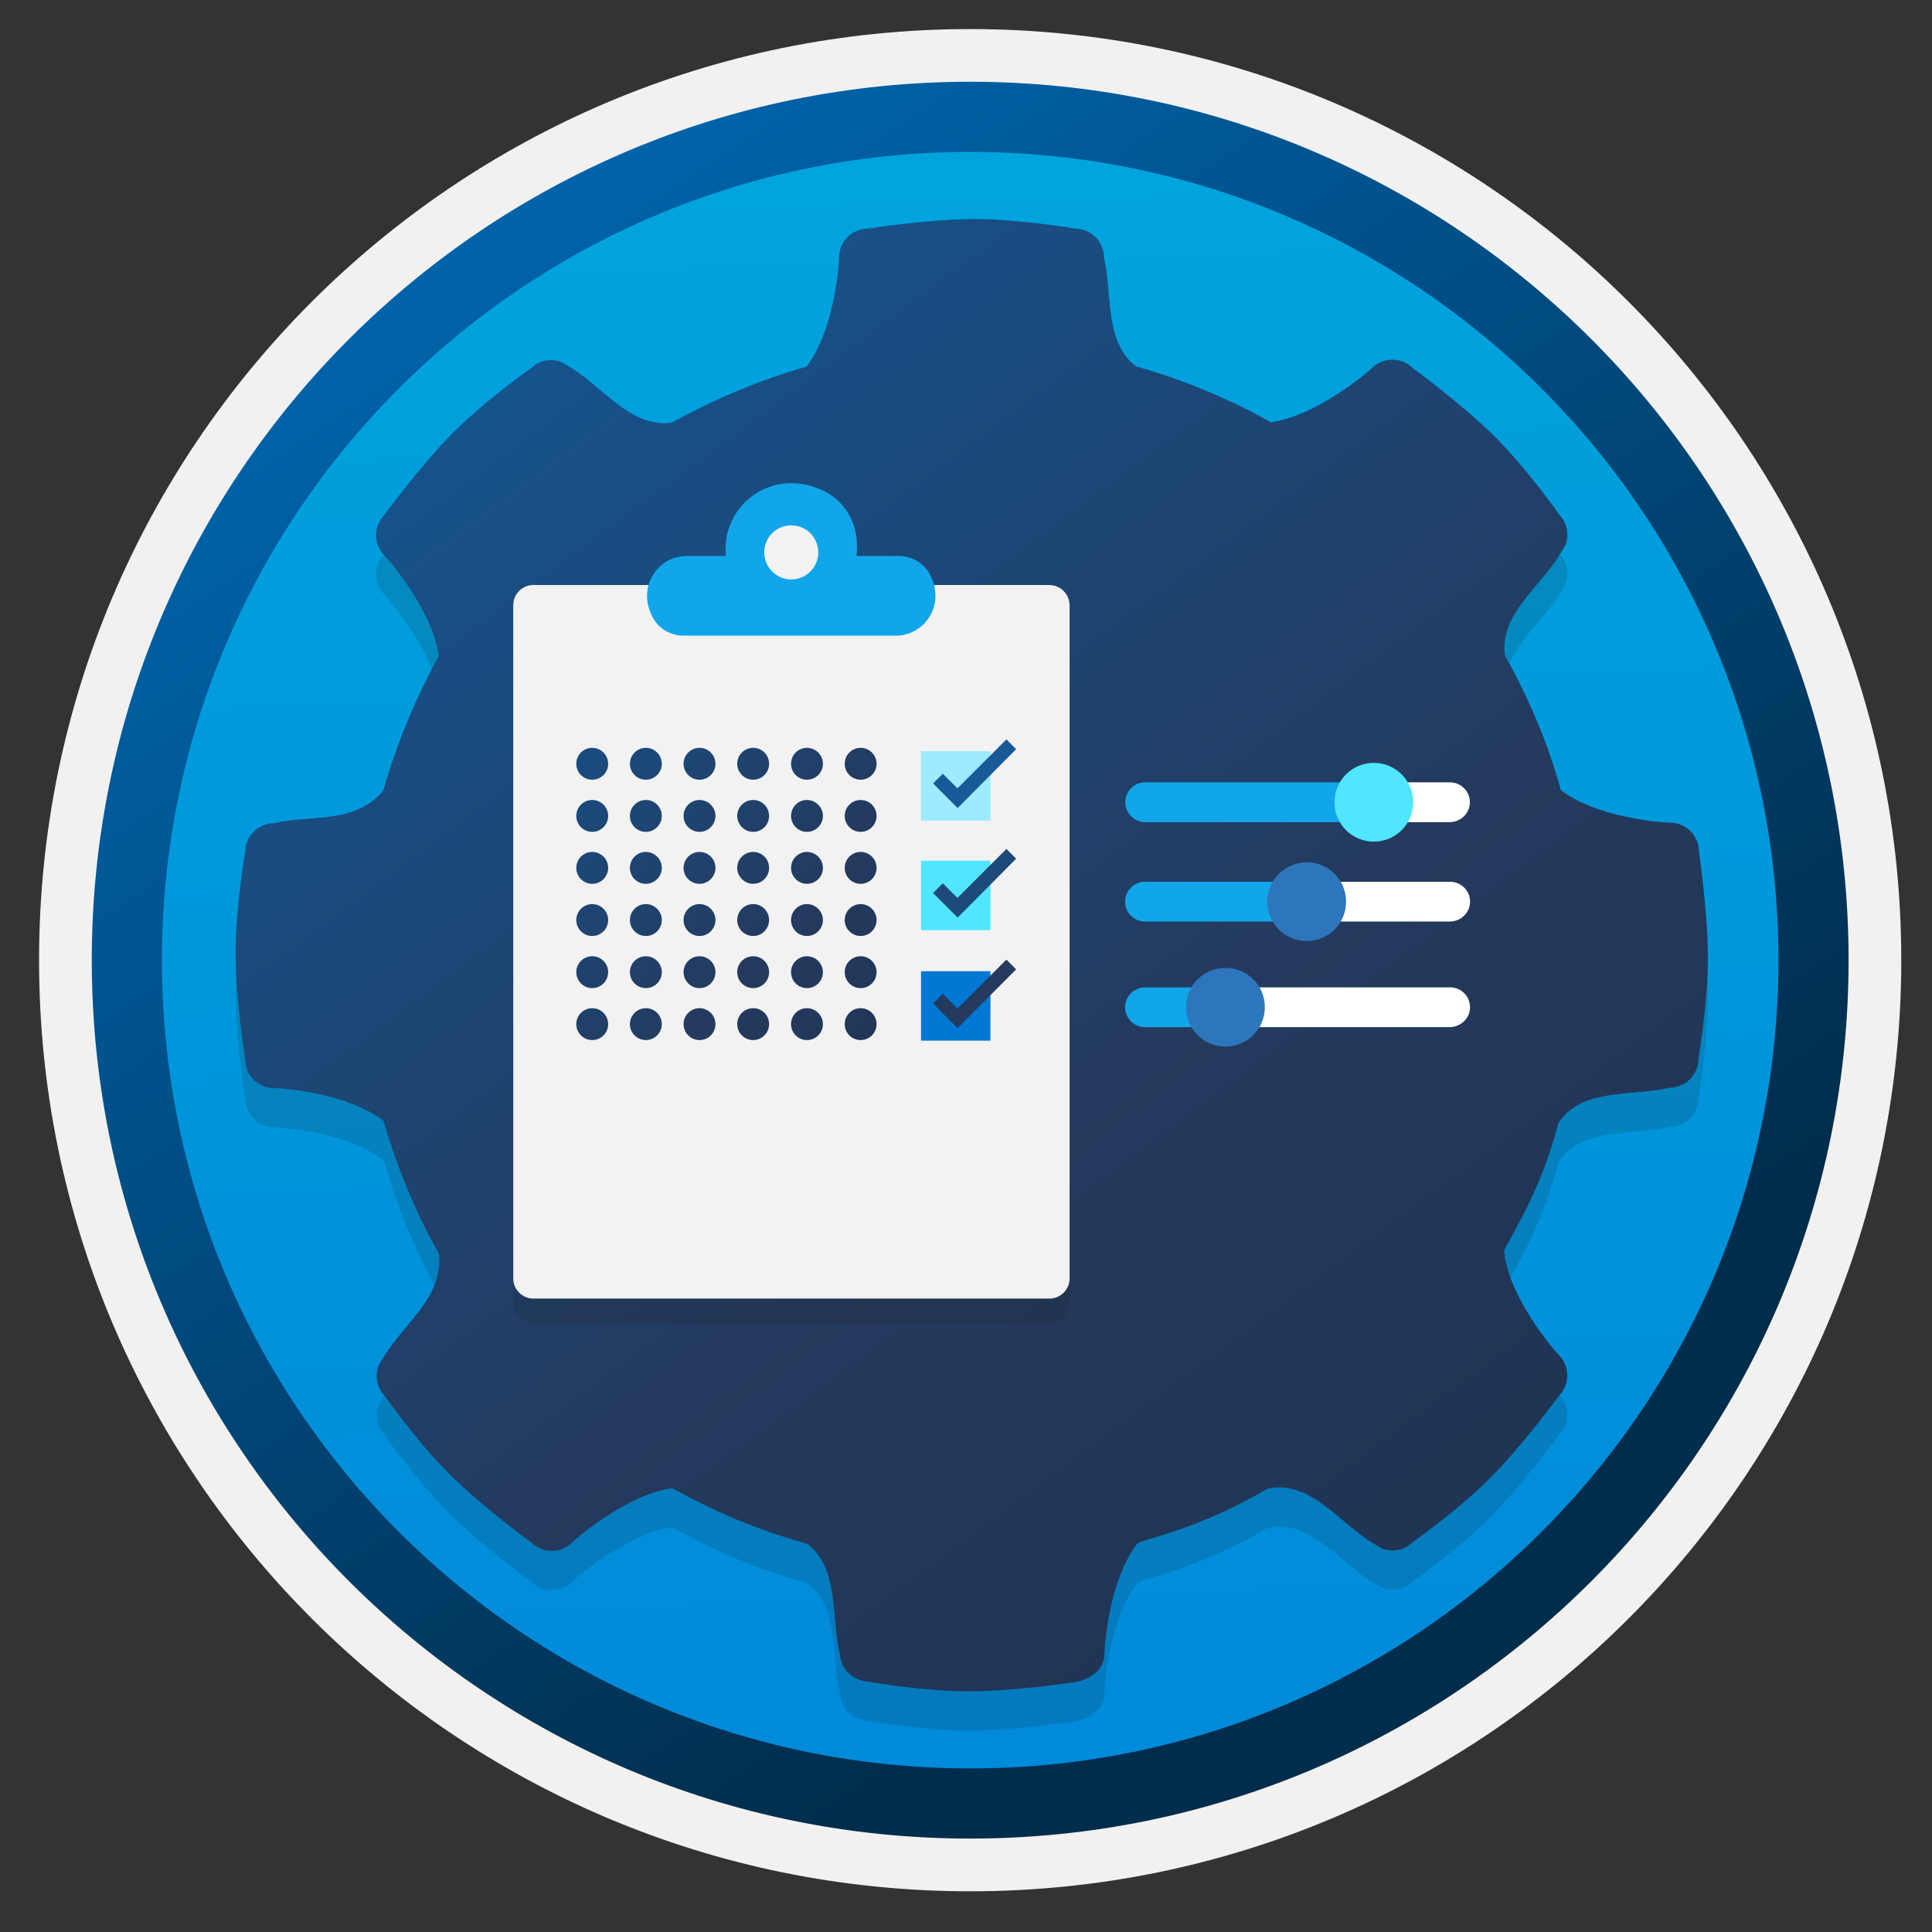 <svg width="103" height="103" viewBox="0 0 103 103" fill="none" xmlns="http://www.w3.org/2000/svg">
<rect x="0" y="0" width="103" height="103" fill="#333333" stroke="none"/>
<path d="M51.722 97.999C25.872 97.999 4.912 77.049 4.912 51.189C4.912 25.329 25.872 4.379 51.722 4.379C77.572 4.379 98.532 25.339 98.532 51.189C98.532 77.039 77.572 97.999 51.722 97.999Z" fill="url(#paint0_linear)"/>
<path fill-rule="evenodd" clip-rule="evenodd" d="M97.622 51.19C97.622 76.54 77.072 97.09 51.722 97.09C26.372 97.09 5.822 76.54 5.822 51.19C5.822 25.84 26.372 5.29 51.722 5.29C77.072 5.29 97.622 25.84 97.622 51.19ZM51.722 1.55C79.142 1.55 101.362 23.77 101.362 51.19C101.362 78.61 79.132 100.83 51.722 100.83C24.302 100.83 2.082 78.6 2.082 51.19C2.082 23.77 24.302 1.55 51.722 1.55Z" fill="#F2F1F0"/>
<path fill-rule="evenodd" clip-rule="evenodd" d="M94.813 51.189C94.813 74.989 75.523 94.279 51.723 94.279C27.923 94.279 8.633 74.989 8.633 51.189C8.633 27.389 27.923 8.099 51.723 8.099C75.523 8.099 94.813 27.389 94.813 51.189ZM51.723 4.359C77.583 4.359 98.553 25.329 98.553 51.189C98.553 77.049 77.583 98.019 51.723 98.019C25.863 98.019 4.893 77.049 4.893 51.189C4.893 25.329 25.853 4.359 51.723 4.359Z" fill="url(#paint1_linear)"/>
<path opacity="0.15" d="M90.573 47.48C90.573 46.639 89.882 45.95 89.043 45.95C88.493 45.95 85.052 45.65 83.213 44.209C83.213 44.209 83.222 44.19 83.213 44.209C82.513 41.669 81.493 39.289 80.233 37.039C79.912 34.9 82.123 33.349 83.132 31.689C83.312 31.399 83.412 31.23 83.472 31.119C83.662 30.579 83.552 29.95 83.132 29.529C83.132 29.529 81.433 27.099 79.692 25.369C77.953 23.64 75.312 21.709 75.312 21.709C74.722 21.119 73.743 21.119 73.142 21.709C72.743 22.099 70.132 24.25 67.772 24.599C67.743 24.599 67.743 24.599 67.743 24.599C65.552 23.36 63.093 22.34 60.623 21.64H60.593C58.852 20.36 59.312 17.7 58.852 15.809C58.852 14.97 58.163 14.28 57.322 14.28C57.322 14.28 54.403 13.77 51.943 13.77C49.483 13.77 46.263 14.28 46.263 14.28C45.422 14.28 44.733 14.97 44.733 15.809C44.733 16.36 44.432 19.799 42.992 21.64C40.553 22.329 37.992 23.41 35.822 24.619C33.682 24.939 32.133 22.73 30.473 21.72C30.183 21.54 30.012 21.439 29.902 21.38C29.363 21.189 28.733 21.299 28.312 21.72C28.312 21.72 25.883 23.419 24.152 25.16C22.422 26.899 20.492 29.54 20.492 29.54C19.902 30.13 19.902 31.11 20.492 31.709C20.883 32.099 23.093 34.749 23.392 37.059V37.08C22.183 39.249 21.122 41.8 20.433 44.239C20.433 44.239 20.462 44.2 20.433 44.239C18.942 46.05 16.492 45.52 14.602 45.98C13.762 45.98 13.072 46.669 13.072 47.51C13.072 47.51 12.562 50.429 12.562 52.889C12.562 55.349 13.072 58.569 13.072 58.569C13.072 59.41 13.762 60.099 14.602 60.099C15.152 60.099 18.593 60.4 20.433 61.84C20.473 61.819 20.453 61.87 20.453 61.87C21.163 64.32 22.172 66.769 23.402 68.93C23.383 68.96 23.402 68.93 23.413 68.999C23.622 71.23 21.523 72.689 20.512 74.35C20.332 74.639 20.233 74.809 20.172 74.919C19.983 75.46 20.093 76.09 20.512 76.51C20.512 76.51 22.212 78.939 23.953 80.669C25.692 82.409 28.332 84.329 28.332 84.329C28.922 84.919 29.902 84.919 30.503 84.329C30.892 83.939 33.542 81.73 35.852 81.43C35.852 81.43 35.843 81.439 35.883 81.45C38.112 82.689 40.413 83.669 42.932 84.359C42.953 84.37 43.023 84.389 43.023 84.389C44.763 85.669 44.303 88.329 44.763 90.219C44.852 91.07 45.322 91.62 46.292 91.749C46.292 91.749 49.212 92.26 51.672 92.26C54.133 92.26 57.352 91.76 57.352 91.76C58.193 91.609 58.883 91.07 58.883 90.23C58.883 89.68 59.182 86.24 60.623 84.4C60.623 84.4 60.682 84.35 60.752 84.299C63.312 83.579 65.263 82.79 67.522 81.49C67.632 81.45 67.513 81.46 67.782 81.419C69.922 81.1 71.472 83.309 73.132 84.32C73.422 84.499 73.593 84.6 73.703 84.659C74.243 84.85 74.873 84.74 75.293 84.32C75.293 84.32 77.722 82.62 79.453 80.879C81.192 79.139 83.112 76.499 83.112 76.499C83.703 75.909 83.703 74.93 83.112 74.329C82.722 73.939 80.513 71.29 80.213 68.98C80.183 68.74 80.203 68.71 80.233 68.65C81.522 66.37 82.332 64.7 83.043 62.12C83.043 62.12 83.013 62.039 83.183 61.819C84.463 60.08 87.123 60.539 89.013 60.08C89.853 60.08 90.543 59.389 90.543 58.55C90.543 58.55 91.052 55.63 91.052 53.169C91.052 50.709 90.573 47.48 90.573 47.48Z" fill="#1F1D20"/>
<path d="M90.573 45.389C90.573 44.549 89.882 43.859 89.043 43.859C88.493 43.859 85.052 43.559 83.213 42.119C83.213 42.119 83.222 42.099 83.213 42.119C82.513 39.579 81.493 37.199 80.233 34.949C79.912 32.809 82.123 31.259 83.132 29.599C83.312 29.309 83.412 29.139 83.472 29.029C83.662 28.489 83.552 27.859 83.132 27.439C83.132 27.439 81.433 25.009 79.692 23.279C77.953 21.549 75.312 19.619 75.312 19.619C74.722 19.029 73.743 19.029 73.142 19.619C72.743 20.009 70.132 22.159 67.772 22.509C67.743 22.509 67.743 22.509 67.743 22.509C65.552 21.269 63.093 20.249 60.623 19.549H60.593C58.852 18.269 59.312 15.609 58.852 13.719C58.852 12.879 58.163 12.189 57.322 12.189C57.322 12.189 54.403 11.679 51.943 11.679C49.483 11.679 46.263 12.189 46.263 12.189C45.422 12.189 44.733 12.879 44.733 13.719C44.733 14.269 44.432 17.709 42.992 19.549C40.553 20.239 37.992 21.319 35.822 22.529C33.682 22.849 32.133 20.639 30.473 19.629C30.183 19.449 30.012 19.349 29.902 19.289C29.363 19.099 28.733 19.209 28.312 19.629C28.312 19.629 25.883 21.329 24.152 23.069C22.422 24.809 20.492 27.449 20.492 27.449C19.902 28.039 19.902 29.019 20.492 29.619C20.883 30.009 23.093 32.659 23.392 34.969V34.989C22.183 37.159 21.122 39.709 20.433 42.149C20.433 42.149 20.462 42.109 20.433 42.149C18.942 43.959 16.492 43.429 14.602 43.889C13.762 43.889 13.072 44.579 13.072 45.419C13.072 45.419 12.562 48.339 12.562 50.799C12.562 53.259 13.072 56.479 13.072 56.479C13.072 57.319 13.762 58.009 14.602 58.009C15.152 58.009 18.593 58.309 20.433 59.749C20.473 59.729 20.453 59.779 20.453 59.779C21.163 62.229 22.172 64.679 23.402 66.839C23.383 66.869 23.402 66.839 23.413 66.909C23.622 69.139 21.523 70.599 20.512 72.259C20.332 72.549 20.233 72.719 20.172 72.829C19.983 73.369 20.093 73.999 20.512 74.419C20.512 74.419 22.212 76.849 23.953 78.579C25.692 80.319 28.332 82.239 28.332 82.239C28.922 82.829 29.902 82.829 30.503 82.239C30.892 81.849 33.542 79.639 35.852 79.339C35.852 79.339 35.843 79.349 35.883 79.359C38.112 80.599 40.413 81.579 42.932 82.269C42.953 82.279 43.023 82.299 43.023 82.299C44.763 83.579 44.303 86.239 44.763 88.129C44.852 88.979 45.322 89.529 46.292 89.659C46.292 89.659 49.212 90.169 51.672 90.169C54.133 90.169 57.352 89.669 57.352 89.669C58.193 89.519 58.883 88.979 58.883 88.139C58.883 87.589 59.182 84.149 60.623 82.309C60.623 82.309 60.682 82.259 60.752 82.209C63.312 81.489 65.263 80.699 67.522 79.399C67.632 79.359 67.513 79.369 67.782 79.329C69.922 79.009 71.472 81.219 73.132 82.229C73.422 82.409 73.593 82.509 73.703 82.569C74.243 82.759 74.873 82.649 75.293 82.229C75.293 82.229 77.722 80.529 79.453 78.789C81.192 77.049 83.112 74.409 83.112 74.409C83.703 73.819 83.703 72.839 83.112 72.239C82.722 71.849 80.513 69.199 80.213 66.889C80.183 66.649 80.203 66.619 80.233 66.559C81.522 64.279 82.332 62.609 83.043 60.029C83.043 60.029 83.013 59.949 83.183 59.729C84.463 57.989 87.123 58.449 89.013 57.989C89.853 57.989 90.543 57.299 90.543 56.459C90.543 56.459 91.052 53.539 91.052 51.079C91.052 48.619 90.573 45.389 90.573 45.389Z" fill="url(#paint2_linear)"/>
<path opacity="0.15" d="M55.943 32.51H28.433C27.843 32.51 27.363 32.989 27.363 33.58V69.48C27.363 70.07 27.843 70.549 28.433 70.549H55.953C56.543 70.549 57.023 70.07 57.023 69.48V33.59C57.013 32.989 56.533 32.51 55.943 32.51Z" fill="#1F1D20"/>
<path d="M55.943 31.189H28.433C27.843 31.189 27.363 31.669 27.363 32.26V68.159C27.363 68.749 27.843 69.23 28.433 69.23H55.953C56.543 69.23 57.023 68.749 57.023 68.159V32.26C57.013 31.669 56.533 31.189 55.943 31.189Z" fill="#F2F2F2"/>
<path fill-rule="evenodd" clip-rule="evenodd" d="M44.044 26.239C45.074 26.79 45.684 27.89 45.684 29.049V29.329C45.684 29.439 45.674 29.529 45.664 29.64H47.904C48.574 29.64 49.194 29.97 49.534 30.549C50.474 32.2 49.314 33.889 47.754 33.889H36.464C35.794 33.889 35.174 33.559 34.834 32.98C33.894 31.329 35.054 29.64 36.614 29.64H38.694C38.684 29.54 38.684 29.439 38.684 29.329V29.239C38.694 26.73 41.374 24.829 44.044 26.239Z" fill="#11A6EA"/>
<path d="M42.184 30.89C42.984 30.89 43.624 30.25 43.624 29.45C43.624 28.649 42.984 28.009 42.184 28.009C41.384 28.009 40.744 28.649 40.744 29.45C40.744 30.25 41.394 30.89 42.184 30.89Z" fill="#F2F2F2"/>
<path d="M52.803 40.049H49.103V43.749H52.803V40.049Z" fill="#9CEBFF"/>
<path d="M54.174 39.939L53.654 39.419L51.044 42.029L50.264 41.249L49.744 41.769L51.054 43.079L54.174 39.939Z" fill="#185A97"/>
<path d="M52.803 45.889H49.103V49.589H52.803V45.889Z" fill="#50E6FF"/>
<path d="M54.174 45.779L53.654 45.26L51.044 47.87L50.264 47.09L49.744 47.609L51.054 48.919L54.174 45.779Z" fill="#1D4A79"/>
<path d="M52.803 51.779H49.103V55.48H52.803V51.779Z" fill="#0078D4"/>
<path d="M54.174 51.679L53.654 51.159L51.044 53.769L50.264 52.979L49.744 53.499L51.054 54.809L54.174 51.679Z" fill="#243A5E"/>
<path d="M37.293 53.749C36.823 53.749 36.443 54.129 36.443 54.599C36.443 55.069 36.823 55.449 37.293 55.449C37.763 55.449 38.143 55.069 38.143 54.599C38.143 54.129 37.763 53.749 37.293 53.749Z" fill="url(#paint3_linear)"/>
<path d="M40.153 53.749C39.683 53.749 39.303 54.129 39.303 54.599C39.303 55.069 39.683 55.449 40.153 55.449C40.623 55.449 41.003 55.069 41.003 54.599C41.003 54.129 40.623 53.749 40.153 53.749Z" fill="url(#paint4_linear)"/>
<path d="M31.573 53.749C31.103 53.749 30.723 54.129 30.723 54.599C30.723 55.069 31.103 55.449 31.573 55.449C32.043 55.449 32.423 55.069 32.423 54.599C32.423 54.129 32.043 53.749 31.573 53.749Z" fill="url(#paint5_linear)"/>
<path d="M34.432 53.749C33.962 53.749 33.582 54.129 33.582 54.599C33.582 55.069 33.962 55.449 34.432 55.449C34.902 55.449 35.282 55.069 35.282 54.599C35.282 54.129 34.902 53.749 34.432 53.749Z" fill="url(#paint6_linear)"/>
<path d="M43.022 53.749C42.552 53.749 42.172 54.129 42.172 54.599C42.172 55.069 42.552 55.449 43.022 55.449C43.492 55.449 43.872 55.069 43.872 54.599C43.872 54.129 43.482 53.749 43.022 53.749Z" fill="url(#paint7_linear)"/>
<path d="M45.883 53.749C45.413 53.749 45.033 54.129 45.033 54.599C45.033 55.069 45.413 55.449 45.883 55.449C46.353 55.449 46.733 55.069 46.733 54.599C46.733 54.129 46.353 53.749 45.883 53.749Z" fill="url(#paint8_linear)"/>
<path d="M37.293 50.98C36.823 50.98 36.443 51.359 36.443 51.83C36.443 52.3 36.823 52.679 37.293 52.679C37.763 52.679 38.143 52.3 38.143 51.83C38.143 51.359 37.763 50.98 37.293 50.98Z" fill="url(#paint9_linear)"/>
<path d="M40.153 50.98C39.683 50.98 39.303 51.359 39.303 51.83C39.303 52.3 39.683 52.679 40.153 52.679C40.623 52.679 41.003 52.3 41.003 51.83C41.003 51.359 40.623 50.98 40.153 50.98Z" fill="url(#paint10_linear)"/>
<path d="M31.573 50.98C31.103 50.98 30.723 51.359 30.723 51.83C30.723 52.3 31.103 52.679 31.573 52.679C32.043 52.679 32.423 52.3 32.423 51.83C32.423 51.359 32.043 50.98 31.573 50.98Z" fill="url(#paint11_linear)"/>
<path d="M34.432 50.98C33.962 50.98 33.582 51.359 33.582 51.83C33.582 52.3 33.962 52.679 34.432 52.679C34.902 52.679 35.282 52.3 35.282 51.83C35.282 51.359 34.902 50.98 34.432 50.98Z" fill="url(#paint12_linear)"/>
<path d="M43.022 50.98C42.552 50.98 42.172 51.359 42.172 51.83C42.172 52.3 42.552 52.679 43.022 52.679C43.492 52.679 43.872 52.3 43.872 51.83C43.872 51.359 43.482 50.98 43.022 50.98Z" fill="url(#paint13_linear)"/>
<path d="M45.883 50.98C45.413 50.98 45.033 51.359 45.033 51.83C45.033 52.3 45.413 52.679 45.883 52.679C46.353 52.679 46.733 52.3 46.733 51.83C46.733 51.359 46.353 50.98 45.883 50.98Z" fill="url(#paint14_linear)"/>
<path d="M37.293 48.2C36.823 48.2 36.443 48.58 36.443 49.05C36.443 49.52 36.823 49.9 37.293 49.9C37.763 49.9 38.143 49.52 38.143 49.05C38.143 48.58 37.763 48.2 37.293 48.2Z" fill="url(#paint15_linear)"/>
<path d="M40.153 48.2C39.683 48.2 39.303 48.58 39.303 49.05C39.303 49.52 39.683 49.9 40.153 49.9C40.623 49.9 41.003 49.52 41.003 49.05C41.003 48.58 40.623 48.2 40.153 48.2Z" fill="url(#paint16_linear)"/>
<path d="M31.573 48.2C31.103 48.2 30.723 48.58 30.723 49.05C30.723 49.52 31.103 49.9 31.573 49.9C32.043 49.9 32.423 49.52 32.423 49.05C32.423 48.58 32.043 48.2 31.573 48.2Z" fill="url(#paint17_linear)"/>
<path d="M34.432 48.2C33.962 48.2 33.582 48.58 33.582 49.05C33.582 49.52 33.962 49.9 34.432 49.9C34.902 49.9 35.282 49.52 35.282 49.05C35.282 48.58 34.902 48.2 34.432 48.2Z" fill="url(#paint18_linear)"/>
<path d="M43.022 48.2C42.552 48.2 42.172 48.58 42.172 49.05C42.172 49.52 42.552 49.9 43.022 49.9C43.492 49.9 43.872 49.52 43.872 49.05C43.872 48.58 43.482 48.2 43.022 48.2Z" fill="url(#paint19_linear)"/>
<path d="M45.883 48.2C45.413 48.2 45.033 48.58 45.033 49.05C45.033 49.52 45.413 49.9 45.883 49.9C46.353 49.9 46.733 49.52 46.733 49.05C46.733 48.58 46.353 48.2 45.883 48.2Z" fill="url(#paint20_linear)"/>
<path d="M37.293 45.419C36.823 45.419 36.443 45.799 36.443 46.269C36.443 46.739 36.823 47.119 37.293 47.119C37.763 47.119 38.143 46.739 38.143 46.269C38.143 45.799 37.763 45.419 37.293 45.419Z" fill="url(#paint21_linear)"/>
<path d="M40.153 47.119C40.623 47.119 41.003 46.739 41.003 46.269C41.003 45.799 40.623 45.419 40.153 45.419C39.683 45.419 39.303 45.799 39.303 46.269C39.303 46.739 39.693 47.119 40.153 47.119Z" fill="url(#paint22_linear)"/>
<path d="M31.573 45.419C31.103 45.419 30.723 45.799 30.723 46.269C30.723 46.739 31.103 47.119 31.573 47.119C32.043 47.119 32.423 46.739 32.423 46.269C32.423 45.799 32.043 45.419 31.573 45.419Z" fill="url(#paint23_linear)"/>
<path d="M34.432 45.419C33.962 45.419 33.582 45.799 33.582 46.269C33.582 46.739 33.962 47.119 34.432 47.119C34.902 47.119 35.282 46.739 35.282 46.269C35.282 45.799 34.902 45.419 34.432 45.419Z" fill="url(#paint24_linear)"/>
<path d="M43.022 45.419C42.552 45.419 42.172 45.799 42.172 46.269C42.172 46.739 42.552 47.119 43.022 47.119C43.492 47.119 43.872 46.739 43.872 46.269C43.872 45.799 43.482 45.419 43.022 45.419Z" fill="url(#paint25_linear)"/>
<path d="M45.883 45.419C45.413 45.419 45.033 45.799 45.033 46.269C45.033 46.739 45.413 47.119 45.883 47.119C46.353 47.119 46.733 46.739 46.733 46.269C46.733 45.799 46.353 45.419 45.883 45.419Z" fill="url(#paint26_linear)"/>
<path d="M37.293 42.649C36.823 42.649 36.443 43.029 36.443 43.499C36.443 43.969 36.823 44.349 37.293 44.349C37.763 44.349 38.143 43.969 38.143 43.499C38.143 43.029 37.763 42.649 37.293 42.649Z" fill="url(#paint27_linear)"/>
<path d="M40.153 44.349C40.623 44.349 41.003 43.969 41.003 43.499C41.003 43.029 40.623 42.649 40.153 42.649C39.683 42.649 39.303 43.029 39.303 43.499C39.303 43.969 39.693 44.349 40.153 44.349Z" fill="url(#paint28_linear)"/>
<path d="M31.573 42.649C31.103 42.649 30.723 43.029 30.723 43.499C30.723 43.969 31.103 44.349 31.573 44.349C32.043 44.349 32.423 43.969 32.423 43.499C32.423 43.029 32.043 42.649 31.573 42.649Z" fill="url(#paint29_linear)"/>
<path d="M34.432 42.649C33.962 42.649 33.582 43.029 33.582 43.499C33.582 43.969 33.962 44.349 34.432 44.349C34.902 44.349 35.282 43.969 35.282 43.499C35.282 43.029 34.902 42.649 34.432 42.649Z" fill="url(#paint30_linear)"/>
<path d="M43.022 42.649C42.552 42.649 42.172 43.029 42.172 43.499C42.172 43.969 42.552 44.349 43.022 44.349C43.492 44.349 43.872 43.969 43.872 43.499C43.872 43.029 43.482 42.649 43.022 42.649Z" fill="url(#paint31_linear)"/>
<path d="M45.883 42.649C45.413 42.649 45.033 43.029 45.033 43.499C45.033 43.969 45.413 44.349 45.883 44.349C46.353 44.349 46.733 43.969 46.733 43.499C46.733 43.029 46.353 42.649 45.883 42.649Z" fill="url(#paint32_linear)"/>
<path d="M37.293 39.869C36.823 39.869 36.443 40.249 36.443 40.719C36.443 41.189 36.823 41.569 37.293 41.569C37.763 41.569 38.143 41.189 38.143 40.719C38.143 40.249 37.763 39.869 37.293 39.869Z" fill="url(#paint33_linear)"/>
<path d="M40.153 41.569C40.623 41.569 41.003 41.189 41.003 40.719C41.003 40.249 40.623 39.869 40.153 39.869C39.683 39.869 39.303 40.249 39.303 40.719C39.303 41.189 39.693 41.569 40.153 41.569Z" fill="url(#paint34_linear)"/>
<path d="M31.573 39.869C31.103 39.869 30.723 40.249 30.723 40.719C30.723 41.189 31.103 41.569 31.573 41.569C32.043 41.569 32.423 41.189 32.423 40.719C32.423 40.249 32.043 39.869 31.573 39.869Z" fill="url(#paint35_linear)"/>
<path d="M34.432 39.869C33.962 39.869 33.582 40.249 33.582 40.719C33.582 41.189 33.962 41.569 34.432 41.569C34.902 41.569 35.282 41.189 35.282 40.719C35.282 40.249 34.902 39.869 34.432 39.869Z" fill="url(#paint36_linear)"/>
<path d="M43.022 39.869C42.552 39.869 42.172 40.249 42.172 40.719C42.172 41.189 42.552 41.569 43.022 41.569C43.492 41.569 43.872 41.189 43.872 40.719C43.872 40.249 43.482 39.869 43.022 39.869Z" fill="url(#paint37_linear)"/>
<path d="M45.883 41.569C46.353 41.569 46.733 41.189 46.733 40.719C46.733 40.249 46.353 39.869 45.883 39.869C45.413 39.869 45.033 40.249 45.033 40.719C45.033 41.189 45.413 41.569 45.883 41.569Z" fill="url(#paint38_linear)"/>
<path d="M74.772 42.77C74.772 42.19 74.302 41.709 73.712 41.709H61.052C60.472 41.709 59.992 42.179 59.992 42.77C59.992 43.349 60.462 43.83 61.052 43.83H73.742C74.322 43.809 74.772 43.349 74.772 42.77Z" fill="#11A6EA"/>
<path d="M78.363 42.77C78.363 42.19 77.893 41.709 77.303 41.709H73.863C73.283 41.709 73.653 42.179 73.653 42.77C73.653 43.349 73.283 43.83 73.863 43.83H77.323C77.893 43.809 78.363 43.349 78.363 42.77Z" fill="white"/>
<path d="M71.143 42.769C71.143 43.939 72.083 44.869 73.243 44.869C74.413 44.869 75.343 43.929 75.343 42.769C75.343 41.599 74.393 40.669 73.233 40.669C72.083 40.679 71.143 41.599 71.143 42.769Z" fill="#50E6FF"/>
<path d="M70.882 48.069C70.882 47.489 70.412 47.01 69.822 47.01H61.042C60.462 47.01 59.982 47.48 59.982 48.069C59.982 48.65 60.452 49.13 61.042 49.13H69.852C70.412 49.109 70.882 48.66 70.882 48.069Z" fill="#11A6EA"/>
<path d="M78.372 48.069C78.372 47.489 77.902 47.01 77.312 47.01H70.472C69.892 47.01 69.412 47.48 69.412 48.069C69.412 48.65 69.882 49.13 70.472 49.13H77.322C77.892 49.109 78.372 48.66 78.372 48.069Z" fill="white"/>
<path d="M67.562 48.069C67.562 49.239 68.502 50.169 69.662 50.169C70.832 50.169 71.763 49.23 71.763 48.069C71.763 46.91 70.823 45.969 69.662 45.969C68.502 45.98 67.562 46.919 67.562 48.069Z" fill="#2E76BC"/>
<path d="M65.992 53.699C65.992 53.119 65.522 52.639 64.932 52.639H61.042C60.462 52.649 59.982 53.109 59.982 53.699C59.982 54.279 60.452 54.759 61.042 54.759H64.932C65.522 54.739 65.992 54.279 65.992 53.699Z" fill="#11A6EA"/>
<path d="M78.372 53.699C78.372 53.119 77.902 52.639 77.312 52.639H65.972C65.392 52.639 64.912 53.109 64.912 53.699C64.912 54.279 65.382 54.759 65.972 54.759H77.312C77.892 54.739 78.372 54.279 78.372 53.699Z" fill="white"/>
<path d="M63.232 53.699C63.232 54.869 64.172 55.799 65.332 55.799C66.502 55.799 67.432 54.859 67.432 53.699C67.432 52.529 66.492 51.599 65.332 51.599C64.172 51.599 63.232 52.529 63.232 53.699Z" fill="#2E76BC"/>
<defs>
<linearGradient id="paint0_linear" x1="49.952" y1="-13.6" x2="53.934" y2="132.17" gradientUnits="userSpaceOnUse">
<stop stop-color="#00ABDE"/>
<stop offset="1" stop-color="#007ED8"/>
</linearGradient>
<linearGradient id="paint1_linear" x1="3.156" y1="-20.436" x2="98.684" y2="120.446" gradientUnits="userSpaceOnUse">
<stop stop-color="#007ED8"/>
<stop offset="0.707" stop-color="#002D4C"/>
</linearGradient>
<linearGradient id="paint2_linear" x1="25.98" y1="16.151" x2="101.382" y2="117.631" gradientUnits="userSpaceOnUse">
<stop stop-color="#15548F"/>
<stop offset="0.418" stop-color="#243A5E"/>
<stop offset="0.968" stop-color="#1A2C45"/>
</linearGradient>
<linearGradient id="paint3_linear" x1="20.983" y1="40.944" x2="60.412" y2="73.954" gradientUnits="userSpaceOnUse">
<stop stop-color="#15548F"/>
<stop offset="0.418" stop-color="#243A5E"/>
<stop offset="0.968" stop-color="#1A2C45"/>
</linearGradient>
<linearGradient id="paint4_linear" x1="22.09" y1="39.475" x2="61.519" y2="72.486" gradientUnits="userSpaceOnUse">
<stop stop-color="#15548F"/>
<stop offset="0.418" stop-color="#243A5E"/>
<stop offset="0.968" stop-color="#1A2C45"/>
</linearGradient>
<linearGradient id="paint5_linear" x1="18.65" y1="43.783" x2="58.079" y2="76.793" gradientUnits="userSpaceOnUse">
<stop stop-color="#15548F"/>
<stop offset="0.418" stop-color="#243A5E"/>
<stop offset="0.968" stop-color="#1A2C45"/>
</linearGradient>
<linearGradient id="paint6_linear" x1="19.755" y1="42.312" x2="59.184" y2="75.323" gradientUnits="userSpaceOnUse">
<stop stop-color="#15548F"/>
<stop offset="0.418" stop-color="#243A5E"/>
<stop offset="0.968" stop-color="#1A2C45"/>
</linearGradient>
<linearGradient id="paint7_linear" x1="23.443" y1="38.213" x2="62.872" y2="71.224" gradientUnits="userSpaceOnUse">
<stop stop-color="#15548F"/>
<stop offset="0.418" stop-color="#243A5E"/>
<stop offset="0.968" stop-color="#1A2C45"/>
</linearGradient>
<linearGradient id="paint8_linear" x1="24.547" y1="36.74" x2="63.976" y2="69.751" gradientUnits="userSpaceOnUse">
<stop stop-color="#15548F"/>
<stop offset="0.418" stop-color="#243A5E"/>
<stop offset="0.968" stop-color="#1A2C45"/>
</linearGradient>
<linearGradient id="paint9_linear" x1="22.349" y1="39.312" x2="61.778" y2="72.322" gradientUnits="userSpaceOnUse">
<stop stop-color="#15548F"/>
<stop offset="0.418" stop-color="#243A5E"/>
<stop offset="0.968" stop-color="#1A2C45"/>
</linearGradient>
<linearGradient id="paint10_linear" x1="23.456" y1="37.844" x2="62.885" y2="70.854" gradientUnits="userSpaceOnUse">
<stop stop-color="#15548F"/>
<stop offset="0.418" stop-color="#243A5E"/>
<stop offset="0.968" stop-color="#1A2C45"/>
</linearGradient>
<linearGradient id="paint11_linear" x1="20.017" y1="42.151" x2="59.446" y2="75.162" gradientUnits="userSpaceOnUse">
<stop stop-color="#15548F"/>
<stop offset="0.418" stop-color="#243A5E"/>
<stop offset="0.968" stop-color="#1A2C45"/>
</linearGradient>
<linearGradient id="paint12_linear" x1="21.121" y1="40.681" x2="60.55" y2="73.691" gradientUnits="userSpaceOnUse">
<stop stop-color="#15548F"/>
<stop offset="0.418" stop-color="#243A5E"/>
<stop offset="0.968" stop-color="#1A2C45"/>
</linearGradient>
<linearGradient id="paint13_linear" x1="24.809" y1="36.582" x2="64.239" y2="69.592" gradientUnits="userSpaceOnUse">
<stop stop-color="#15548F"/>
<stop offset="0.418" stop-color="#243A5E"/>
<stop offset="0.968" stop-color="#1A2C45"/>
</linearGradient>
<linearGradient id="paint14_linear" x1="25.913" y1="35.109" x2="65.342" y2="68.119" gradientUnits="userSpaceOnUse">
<stop stop-color="#15548F"/>
<stop offset="0.418" stop-color="#243A5E"/>
<stop offset="0.968" stop-color="#1A2C45"/>
</linearGradient>
<linearGradient id="paint15_linear" x1="23.715" y1="37.68" x2="63.145" y2="70.69" gradientUnits="userSpaceOnUse">
<stop stop-color="#15548F"/>
<stop offset="0.418" stop-color="#243A5E"/>
<stop offset="0.968" stop-color="#1A2C45"/>
</linearGradient>
<linearGradient id="paint16_linear" x1="24.82" y1="36.209" x2="64.249" y2="69.22" gradientUnits="userSpaceOnUse">
<stop stop-color="#15548F"/>
<stop offset="0.418" stop-color="#243A5E"/>
<stop offset="0.968" stop-color="#1A2C45"/>
</linearGradient>
<linearGradient id="paint17_linear" x1="21.383" y1="40.519" x2="60.812" y2="73.53" gradientUnits="userSpaceOnUse">
<stop stop-color="#15548F"/>
<stop offset="0.418" stop-color="#243A5E"/>
<stop offset="0.968" stop-color="#1A2C45"/>
</linearGradient>
<linearGradient id="paint18_linear" x1="22.487" y1="39.049" x2="61.916" y2="72.059" gradientUnits="userSpaceOnUse">
<stop stop-color="#15548F"/>
<stop offset="0.418" stop-color="#243A5E"/>
<stop offset="0.968" stop-color="#1A2C45"/>
</linearGradient>
<linearGradient id="paint19_linear" x1="26.176" y1="34.95" x2="65.605" y2="67.96" gradientUnits="userSpaceOnUse">
<stop stop-color="#15548F"/>
<stop offset="0.418" stop-color="#243A5E"/>
<stop offset="0.968" stop-color="#1A2C45"/>
</linearGradient>
<linearGradient id="paint20_linear" x1="27.279" y1="33.477" x2="66.708" y2="66.487" gradientUnits="userSpaceOnUse">
<stop stop-color="#15548F"/>
<stop offset="0.418" stop-color="#243A5E"/>
<stop offset="0.968" stop-color="#1A2C45"/>
</linearGradient>
<linearGradient id="paint21_linear" x1="25.084" y1="36.045" x2="64.513" y2="69.056" gradientUnits="userSpaceOnUse">
<stop stop-color="#15548F"/>
<stop offset="0.418" stop-color="#243A5E"/>
<stop offset="0.968" stop-color="#1A2C45"/>
</linearGradient>
<linearGradient id="paint22_linear" x1="26.191" y1="34.577" x2="65.62" y2="67.587" gradientUnits="userSpaceOnUse">
<stop stop-color="#15548F"/>
<stop offset="0.418" stop-color="#243A5E"/>
<stop offset="0.968" stop-color="#1A2C45"/>
</linearGradient>
<linearGradient id="paint23_linear" x1="22.751" y1="38.884" x2="62.181" y2="71.895" gradientUnits="userSpaceOnUse">
<stop stop-color="#15548F"/>
<stop offset="0.418" stop-color="#243A5E"/>
<stop offset="0.968" stop-color="#1A2C45"/>
</linearGradient>
<linearGradient id="paint24_linear" x1="23.856" y1="37.414" x2="63.285" y2="70.424" gradientUnits="userSpaceOnUse">
<stop stop-color="#15548F"/>
<stop offset="0.418" stop-color="#243A5E"/>
<stop offset="0.968" stop-color="#1A2C45"/>
</linearGradient>
<linearGradient id="paint25_linear" x1="27.544" y1="33.315" x2="66.973" y2="66.325" gradientUnits="userSpaceOnUse">
<stop stop-color="#15548F"/>
<stop offset="0.418" stop-color="#243A5E"/>
<stop offset="0.968" stop-color="#1A2C45"/>
</linearGradient>
<linearGradient id="paint26_linear" x1="28.648" y1="31.842" x2="68.077" y2="64.853" gradientUnits="userSpaceOnUse">
<stop stop-color="#15548F"/>
<stop offset="0.418" stop-color="#243A5E"/>
<stop offset="0.968" stop-color="#1A2C45"/>
</linearGradient>
<linearGradient id="paint27_linear" x1="26.448" y1="34.416" x2="65.877" y2="67.426" gradientUnits="userSpaceOnUse">
<stop stop-color="#15548F"/>
<stop offset="0.418" stop-color="#243A5E"/>
<stop offset="0.968" stop-color="#1A2C45"/>
</linearGradient>
<linearGradient id="paint28_linear" x1="27.555" y1="32.948" x2="66.984" y2="65.958" gradientUnits="userSpaceOnUse">
<stop stop-color="#15548F"/>
<stop offset="0.418" stop-color="#243A5E"/>
<stop offset="0.968" stop-color="#1A2C45"/>
</linearGradient>
<linearGradient id="paint29_linear" x1="24.115" y1="37.255" x2="63.545" y2="70.266" gradientUnits="userSpaceOnUse">
<stop stop-color="#15548F"/>
<stop offset="0.418" stop-color="#243A5E"/>
<stop offset="0.968" stop-color="#1A2C45"/>
</linearGradient>
<linearGradient id="paint30_linear" x1="25.218" y1="35.784" x2="64.647" y2="68.794" gradientUnits="userSpaceOnUse">
<stop stop-color="#15548F"/>
<stop offset="0.418" stop-color="#243A5E"/>
<stop offset="0.968" stop-color="#1A2C45"/>
</linearGradient>
<linearGradient id="paint31_linear" x1="28.908" y1="31.686" x2="68.337" y2="64.696" gradientUnits="userSpaceOnUse">
<stop stop-color="#15548F"/>
<stop offset="0.418" stop-color="#243A5E"/>
<stop offset="0.968" stop-color="#1A2C45"/>
</linearGradient>
<linearGradient id="paint32_linear" x1="30.012" y1="30.213" x2="69.441" y2="63.223" gradientUnits="userSpaceOnUse">
<stop stop-color="#15548F"/>
<stop offset="0.418" stop-color="#243A5E"/>
<stop offset="0.968" stop-color="#1A2C45"/>
</linearGradient>
<linearGradient id="paint33_linear" x1="27.814" y1="32.784" x2="67.243" y2="65.794" gradientUnits="userSpaceOnUse">
<stop stop-color="#15548F"/>
<stop offset="0.418" stop-color="#243A5E"/>
<stop offset="0.968" stop-color="#1A2C45"/>
</linearGradient>
<linearGradient id="paint34_linear" x1="28.921" y1="31.316" x2="68.35" y2="64.326" gradientUnits="userSpaceOnUse">
<stop stop-color="#15548F"/>
<stop offset="0.418" stop-color="#243A5E"/>
<stop offset="0.968" stop-color="#1A2C45"/>
</linearGradient>
<linearGradient id="paint35_linear" x1="25.482" y1="35.623" x2="64.911" y2="68.634" gradientUnits="userSpaceOnUse">
<stop stop-color="#15548F"/>
<stop offset="0.418" stop-color="#243A5E"/>
<stop offset="0.968" stop-color="#1A2C45"/>
</linearGradient>
<linearGradient id="paint36_linear" x1="26.584" y1="34.152" x2="66.013" y2="67.162" gradientUnits="userSpaceOnUse">
<stop stop-color="#15548F"/>
<stop offset="0.418" stop-color="#243A5E"/>
<stop offset="0.968" stop-color="#1A2C45"/>
</linearGradient>
<linearGradient id="paint37_linear" x1="30.274" y1="30.054" x2="69.704" y2="63.064" gradientUnits="userSpaceOnUse">
<stop stop-color="#15548F"/>
<stop offset="0.418" stop-color="#243A5E"/>
<stop offset="0.968" stop-color="#1A2C45"/>
</linearGradient>
<linearGradient id="paint38_linear" x1="31.378" y1="28.581" x2="70.807" y2="61.591" gradientUnits="userSpaceOnUse">
<stop stop-color="#15548F"/>
<stop offset="0.418" stop-color="#243A5E"/>
<stop offset="0.968" stop-color="#1A2C45"/>
</linearGradient>
</defs>
</svg>
